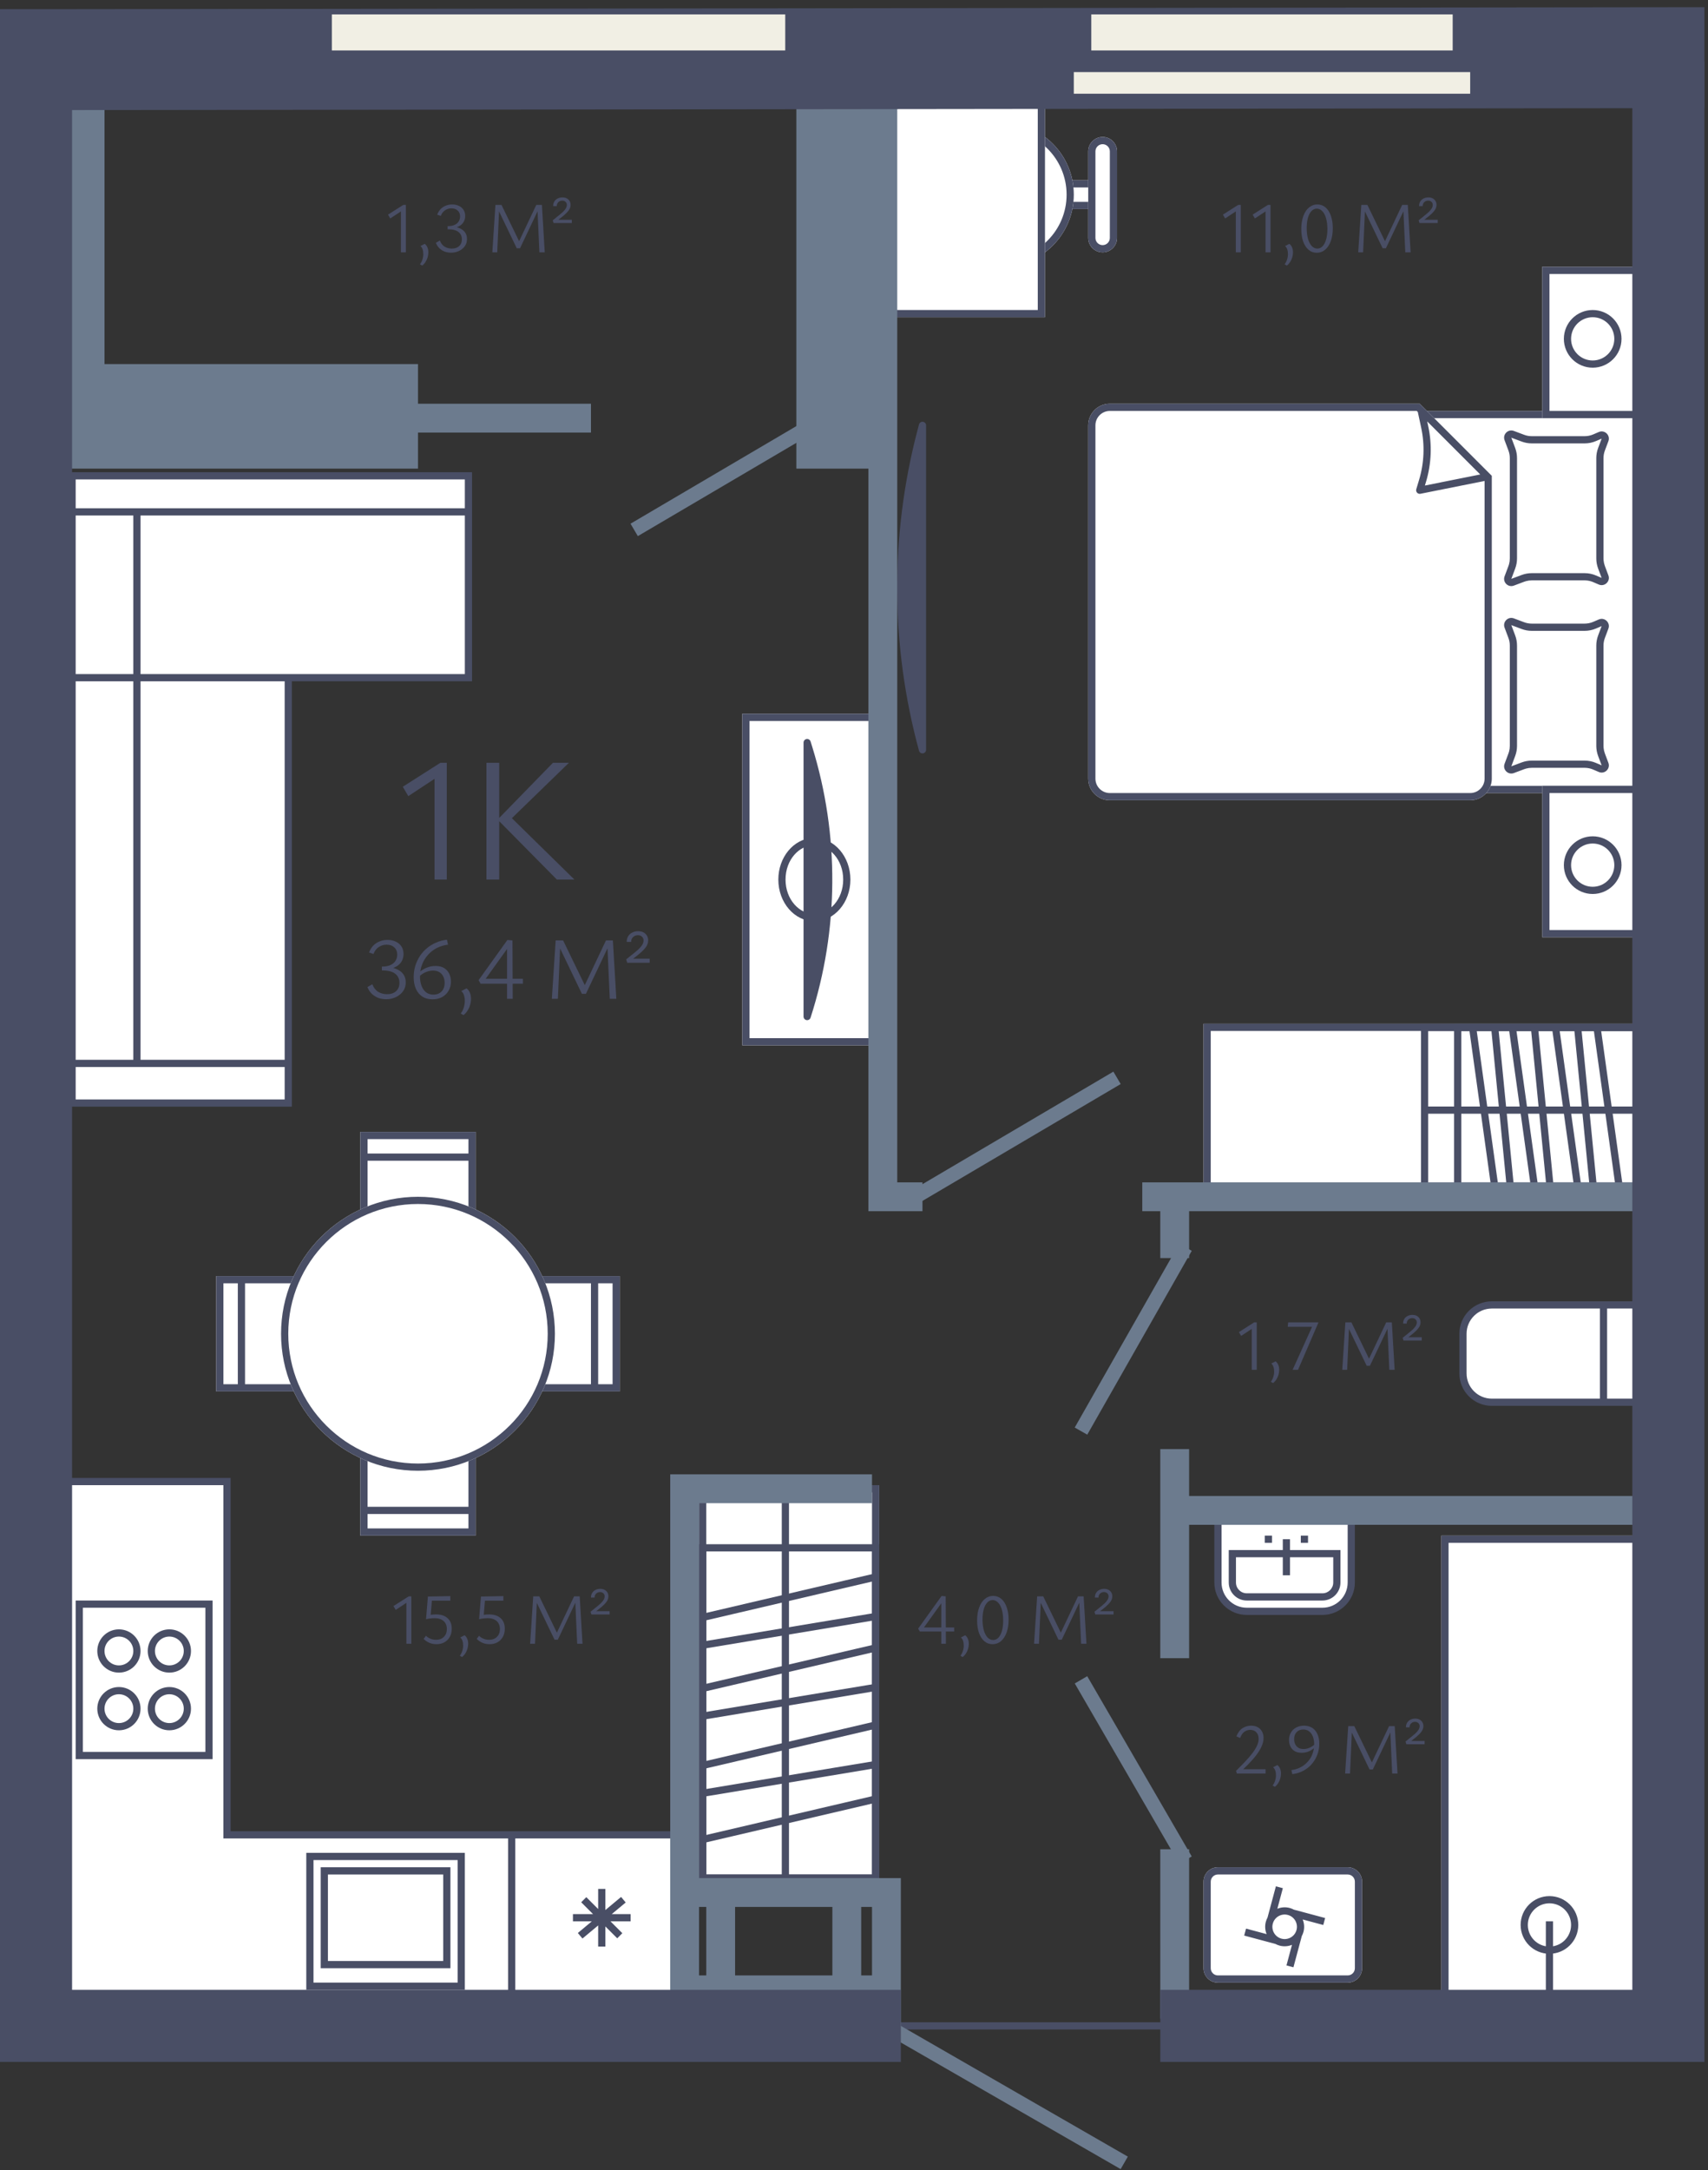 <svg width="237" height="301" viewBox="0 0 237 301" fill="none" xmlns="http://www.w3.org/2000/svg">
<rect x="0" y="0" width="237" height="301" fill="#333333" stroke="none"/>
<g id="1_3-11_4">
<path id="floor (Stroke)" d="M3.5 281.5L3.5 8.5L231.5 8.5L231.5 281.5L3.5 281.5ZM230.5 9.5L4.5 9.5L4.5 280.5L230.5 280.5L230.5 9.5Z" fill="#494E65"/>
<g id="furniture">
<g id="wardrobe">
<path id="Rectangle 79" d="M167 165L167 142L228 142L228 165L167 165Z" fill="white"/>
<path id="Rectangle 79 (Stroke)" d="M167 142L228 142L228 165L167 165L167 142ZM227 164L227 143L168 143L168 164L227 164Z" fill="#494E65"/>
<path id="Rectangle 80 (Stroke)" d="M197.172 142L228 142L228 165L197.172 165L197.172 142ZM227 153.479L227 143L198.172 143L198.172 153.479L227 153.479ZM227 164L227 154.479L198.172 154.479L198.172 164L227 164Z" fill="#494E65"/>
<path id="Rectangle 81 (Stroke)" d="M201.766 142L228.002 142L228.002 165L201.766 165L201.766 142ZM227.002 164L227.002 143L202.766 143L202.766 164L227.002 164Z" fill="#494E65"/>
<path id="Vector 18 (Stroke)" d="M221.595 142.461L222.091 142.393L225.16 164.473L224.169 164.609L221.1 142.53L221.595 142.461ZM219.407 142.412L221.566 164.492L220.571 164.59L218.412 142.51L219.407 142.412ZM215.841 142.461L216.336 142.393L219.405 164.473L218.414 164.609L215.346 142.53L215.841 142.461ZM213.412 142.412L215.571 164.492L214.576 164.59L212.417 142.51L213.412 142.412ZM209.846 142.461L210.341 142.393L213.41 164.473L212.419 164.609L209.35 142.53L209.846 142.461ZM207.897 142.412L210.057 164.492L209.062 164.59L206.902 142.51L207.897 142.412ZM204.331 142.461L204.826 142.393L207.896 164.473L206.905 164.609L203.836 142.53L204.331 142.461Z" fill="#494E65"/>
</g>
<g id="table">
<path id="Rectangle 93" d="M30 193L30 177L33.5 177L46 177L46 193L33.5 193L30 193Z" fill="white"/>
<path id="Rectangle 93 (Stroke)" d="M30 177L46 177L46 193L30 193L30 177ZM45 192L45 178L34 178L34 192L45 192ZM33 192L33 178L31 178L31 192L33 192Z" fill="#494E65"/>
<path id="Rectangle 94" d="M86 177L86 193L82.5 193L70 193L70 177L82.5 177L86 177Z" fill="white"/>
<path id="Rectangle 94 (Stroke)" d="M86 193L70 193L70 177L86 177L86 193ZM71 178L71 192L82 192L82 178L71 178ZM83 178L83 192L85 192L85 178L83 178Z" fill="#494E65"/>
<path id="Rectangle 95" d="M50 157L66 157L66 160.5L66 173L50 173L50 160.5L50 157Z" fill="white"/>
<path id="Rectangle 95 (Stroke)" d="M66 157L66 173L50 173L50 157L66 157ZM51 172L65 172L65 161L51 161L51 172ZM51 160L65 160L65 158L51 158L51 160Z" fill="#494E65"/>
<path id="Rectangle 96" d="M66 213L50 213L50 209.5L50 197L66 197L66 209.5L66 213Z" fill="white"/>
<path id="Rectangle 96 (Stroke)" d="M50 213L50 197L66 197L66 213L50 213ZM65 198L51 198L51 209L65 209L65 198ZM65 210L51 210L51 212L65 212L65 210Z" fill="#494E65"/>
<path id="Ellipse 6" d="M58 166C68.493 166 77 174.507 77 185C77 195.493 68.493 204 58 204C47.507 204 39 195.493 39 185C39 174.507 47.507 166 58 166Z" fill="white"/>
<path id="Ellipse 6 (Stroke)" d="M58 167C48.059 167 40 175.059 40 185C40 194.941 48.059 203 58 203C67.941 203 76 194.941 76 185L77 185C77 195.493 68.493 204 58 204C47.507 204 39 195.493 39 185C39 174.507 47.507 166 58 166C68.493 166 77 174.507 77 185L76 185C76 175.059 67.941 167 58 167Z" fill="#494E65"/>
</g>
<g id="sofa">
<path d="M65 66H10V71V94H40H65V71V66Z" fill="white"/>
<path d="M10 94H40V147.5V153H10V147.5V94Z" fill="white"/>
</g>
<path id="sofa (Stroke)" d="M9.5 65.5V153.5H40.5V94.5H65.5V65.5H9.5ZM39.5 152.5H10.5V148H39.5V152.5ZM18.5 147H10.5V94.5H18.5V147ZM39.5 147H19.5V94.5H39.5V147ZM64.5 93.5H19.5V71.5H64.5V93.5ZM18.5 93.5H10.5V71.5H18.5V93.5ZM64.5 70.5H10.5V66.5H64.5V70.5Z" fill="#494E65"/>
<g id="chair-with-table">
<g id="chair">
<path id="Rectangle 104" d="M153 29L153 25L145 25L145 29L153 29Z" fill="white"/>
<path id="Rectangle 104 (Stroke)" d="M153 25L145 25L145 29L153 29L153 25ZM146 28L146 26L152 26L152 28L146 28Z" fill="#494E65"/>
<path id="Rectangle 102" d="M139 37C144.523 37 149 32.523 149 27V27C149 21.477 144.523 17 139 17V17C133.477 17 129 21.477 129 27V27C129 32.523 133.477 37 139 37V37Z" fill="white"/>
<path id="Rectangle 102 (Stroke)" d="M139 18C143.971 18 148 22.029 148 27C148 31.971 143.971 36 139 36C134.029 36 130 31.971 130 27L129 27C129 32.523 133.477 37 139 37C144.523 37 149 32.523 149 27C149 21.477 144.523 17 139 17C133.477 17 129 21.477 129 27L130 27C130 22.029 134.029 18 139 18Z" fill="#494E65"/>
<path id="Rectangle 103" d="M153 35C154.105 35 155 34.105 155 33L155 21C155 19.895 154.105 19 153 19V19C151.895 19 151 19.895 151 21L151 33C151 34.105 151.895 35 153 35V35Z" fill="white"/>
<path id="Rectangle 103 (Stroke)" d="M152 21L151 21L151 33L152 33L152 21ZM153 20C153.552 20 154 20.448 154 21L154 33C154 33.552 153.552 34 153 34C152.448 34 152 33.552 152 33L151 33C151 34.105 151.895 35 153 35C154.105 35 155 34.105 155 33L155 21C155 19.895 154.105 19 153 19C151.895 19 151 19.895 151 21L152 21C152 20.448 152.448 20 153 20Z" fill="#494E65"/>
</g>
<path id="Rectangle 101" d="M145 44L145 11L121 11L121 44L145 44Z" fill="white"/>
<path id="Rectangle 101 (Stroke)" d="M145 11L121 11L121 44L145 44L145 11ZM122 43L122 12L144 12L144 43L122 43Z" fill="#494E65"/>
</g>
<g id="TV">
<path id="Rectangle 105" d="M123 145L123 99L103 99L103 145L123 145Z" fill="white"/>
<path id="Rectangle 105 (Stroke)" d="M123 99L103 99L103 145L123 145L123 99ZM104 144L104 100L122 100L122 144L104 144Z" fill="#494E65"/>
<g id="Group 75">
<path id="Ellipse 7" d="M113 116.218C110.239 116.218 108 118.807 108 122.001C108 125.194 110.239 127.783 113 127.783C115.761 127.783 118 125.194 118 122.001C118 118.807 115.761 116.218 113 116.218Z" fill="white"/>
<path id="Ellipse 7 (Stroke)" d="M113 117.218C115.078 117.218 117 119.218 117 122.001C117 124.784 115.077 126.783 113 126.783C110.923 126.783 109 124.784 109 122.001L108 122.001C108 125.194 110.239 127.783 113 127.783C115.761 127.783 118 125.194 118 122.001C118 118.807 115.761 116.218 113 116.218L112.743 116.226C110.101 116.38 108 118.907 108 122.001L109 122.001C109 119.218 110.922 117.218 113 117.218Z" fill="#494E65"/>
<path id="Vector 24" d="M111.999 103L112.232 103.753V103.753C114.236 110.238 111.999 109.788 111.999 103V103Z" fill="white"/>
<path id="Vector 24 (Stroke)" d="M112.474 141.153C116.411 128.959 116.493 115.847 112.71 103.604L112.476 102.852C112.403 102.616 112.169 102.469 111.925 102.506C111.68 102.543 111.499 102.753 111.499 103L111.499 141C111.499 141.246 111.678 141.456 111.922 141.494C112.165 141.532 112.399 141.387 112.474 141.153Z" fill="#494E65"/>
</g>
</g>
<path id="TV_2" d="M128.003 59L127.764 59.915V59.915C126.005 66.653 128.003 65.964 128.003 59V59Z" fill="white"/>
<path id="TV (Stroke)" d="M127.52 104.132C123.566 89.626 123.483 74.337 127.28 59.788L127.519 58.874C127.583 58.631 127.817 58.472 128.066 58.504C128.316 58.536 128.503 58.749 128.503 59L128.503 104C128.503 104.251 128.317 104.462 128.069 104.496C127.821 104.529 127.586 104.374 127.52 104.132Z" fill="#494E65"/>
<g id="bed_group">
<g id="bed">
<path id="Rectangle 106" d="M152 57L152 110L228 110L228 57L152 57Z" fill="white"/>
<path id="Rectangle 106 (Stroke)" d="M152 110L228 110L228 57L152 57L152 110ZM227 58L227 109L153 109L153 58L227 58Z" fill="#494E65"/>
<path id="pillow" d="M210.06 59.773C209.257 59.471 208.472 60.257 208.773 61.06L209.309 62.491C209.436 62.828 209.5 63.185 209.5 63.544L209.5 77.456C209.5 77.816 209.436 78.173 209.309 78.51L208.773 79.941C208.471 80.744 209.257 81.529 210.06 81.228L211.491 80.691C211.828 80.565 212.185 80.5 212.544 80.5L219.885 80.5C220.291 80.5 220.693 80.583 221.067 80.743L221.848 81.078C222.657 81.425 223.487 80.632 223.178 79.808L222.691 78.51C222.565 78.173 222.5 77.816 222.5 77.456L222.5 63.544C222.5 63.185 222.565 62.828 222.691 62.491L223.178 61.193C223.487 60.369 222.657 59.576 221.848 59.923L221.066 60.258C220.693 60.418 220.291 60.5 219.885 60.5L212.544 60.5C212.185 60.5 211.828 60.436 211.491 60.309L210.06 59.773Z" fill="white"/>
<path id="pillow (Stroke)" d="M219.885 79.5L212.544 79.5C212.065 79.5 211.589 79.587 211.14 79.755L209.709 80.291L210.245 78.861C210.414 78.412 210.5 77.936 210.5 77.456L210.5 63.544C210.5 63.065 210.414 62.589 210.246 62.14L209.709 60.709L211.14 61.245C211.589 61.414 212.065 61.5 212.544 61.5L219.884 61.5C220.426 61.5 220.962 61.391 221.46 61.177L222.242 60.842L221.755 62.14C221.587 62.589 221.5 63.065 221.5 63.544L222.5 63.544C222.5 63.185 222.565 62.827 222.692 62.491L223.178 61.193L223.223 61.039C223.373 60.325 222.706 59.688 221.999 59.87L221.848 59.923L221.067 60.258C220.693 60.418 220.29 60.5 219.884 60.5L212.544 60.5C212.185 60.5 211.827 60.435 211.491 60.309L210.06 59.773C209.256 59.472 208.472 60.256 208.773 61.06L209.309 62.491C209.435 62.827 209.5 63.185 209.5 63.544L209.5 77.456C209.5 77.726 209.464 77.994 209.393 78.253L209.309 78.51L208.773 79.941C208.472 80.745 209.256 81.529 210.06 81.228L211.491 80.692L211.747 80.608C212.007 80.536 212.275 80.5 212.544 80.5L219.885 80.5L220.037 80.504C220.391 80.522 220.74 80.603 221.067 80.743L221.848 81.078C222.607 81.403 223.384 80.726 223.223 79.961L223.178 79.808L222.692 78.51C222.597 78.257 222.536 77.993 222.512 77.725L222.5 77.456L221.5 77.456C221.5 77.936 221.587 78.412 221.755 78.861L222.242 80.159L221.46 79.824C220.963 79.61 220.427 79.5 219.885 79.5ZM221.5 77.456L222.5 77.456L222.5 63.544L221.5 63.544L221.5 77.456Z" fill="#494E65"/>
<path id="pillow_2" d="M210.06 85.773C209.257 85.472 208.472 86.257 208.773 87.06L209.309 88.491C209.436 88.828 209.5 89.185 209.5 89.544L209.5 103.456C209.5 103.816 209.436 104.173 209.309 104.51L208.773 105.941C208.471 106.744 209.257 107.529 210.06 107.228L211.491 106.691C211.828 106.565 212.185 106.5 212.544 106.5L219.885 106.5C220.291 106.5 220.693 106.583 221.067 106.743L221.848 107.078C222.657 107.425 223.487 106.632 223.178 105.808L222.691 104.51C222.565 104.173 222.5 103.816 222.5 103.456L222.5 89.544C222.5 89.185 222.565 88.828 222.691 88.491L223.178 87.193C223.487 86.369 222.657 85.576 221.848 85.923L221.066 86.258C220.693 86.418 220.291 86.5 219.885 86.5L212.544 86.5C212.185 86.5 211.828 86.436 211.491 86.309L210.06 85.773Z" fill="white"/>
<path id="pillow (Stroke)_2" d="M219.885 105.5L212.544 105.5C212.065 105.5 211.589 105.587 211.14 105.755L209.709 106.291L210.245 104.861C210.414 104.412 210.5 103.936 210.5 103.456L210.5 89.544C210.5 89.065 210.414 88.589 210.246 88.14L209.709 86.709L211.14 87.246C211.589 87.414 212.065 87.5 212.544 87.5L219.884 87.5C220.426 87.5 220.962 87.391 221.46 87.177L222.242 86.842L221.755 88.14C221.587 88.589 221.5 89.065 221.5 89.544L222.5 89.544C222.5 89.185 222.565 88.827 222.692 88.491L223.178 87.193L223.223 87.039C223.373 86.325 222.706 85.688 221.999 85.871L221.848 85.923L221.067 86.258C220.693 86.418 220.29 86.5 219.884 86.5L212.544 86.5C212.185 86.5 211.827 86.435 211.491 86.309L210.06 85.773C209.256 85.472 208.472 86.256 208.773 87.06L209.309 88.491C209.435 88.827 209.5 89.185 209.5 89.544L209.5 103.456C209.5 103.726 209.464 103.994 209.393 104.253L209.309 104.51L208.773 105.941C208.472 106.744 209.256 107.529 210.06 107.228L211.491 106.692L211.747 106.608C212.007 106.536 212.275 106.5 212.544 106.5L219.885 106.5L220.037 106.504C220.391 106.522 220.74 106.602 221.067 106.743L221.848 107.078C222.607 107.403 223.384 106.726 223.223 105.961L223.178 105.808L222.692 104.51C222.597 104.257 222.536 103.993 222.512 103.725L222.5 103.456L221.5 103.456C221.5 103.936 221.587 104.412 221.755 104.861L222.242 106.159L221.46 105.824C220.963 105.61 220.427 105.5 219.885 105.5ZM221.5 103.456L222.5 103.456L222.5 89.544L221.5 89.544L221.5 103.456Z" fill="#494E65"/>
<path id="Rectangle 109" d="M154 56C152.343 56 151 57.343 151 59L151 108C151 109.657 152.343 111 154 111L204 111C205.657 111 207 109.657 207 108L207 66L197 56L154 56Z" fill="white"/>
<path id="Rectangle 109 (Stroke)" d="M204 110L154 110C152.895 110 152 109.105 152 108L152 59C152 57.895 152.895 57 154 57L196.586 57L196.734 57.148L197.204 59.34C197.716 61.727 197.617 64.206 196.915 66.545L196.521 67.856C196.471 68.025 196.512 68.207 196.63 68.337C196.748 68.467 196.926 68.525 197.098 68.49L206 66.71L206 108L207 108L207 66L197 56L154 56C152.343 56 151 57.343 151 59L151 108L151.004 108.154C151.084 109.739 152.395 111 154 111L204 111C205.605 111 206.916 109.739 206.996 108.154L207 108L206 108C206 109.105 205.105 110 204 110ZM197.872 66.832C198.622 64.332 198.729 61.682 198.182 59.13L198.036 58.45L205.396 65.811L197.717 67.347L197.872 66.832Z" fill="#494E65"/>
</g>
<g id="bedside">
<path id="Rectangle 110" d="M214 37L214 58L228 58L228 37L214 37Z" fill="white"/>
<path id="Rectangle 110 (Stroke)" d="M214 58L228 58L228 37L214 37L214 58ZM227 38L227 57L215 57L215 38L227 38Z" fill="#494E65"/>
<path id="Ellipse 8" d="M221 51C223.209 51 225 49.209 225 47C225 44.791 223.209 43 221 43C218.791 43 217 44.791 217 47C217 49.209 218.791 51 221 51Z" fill="white"/>
<path id="Ellipse 8 (Stroke)" d="M221 50C219.343 50 218 48.657 218 47C218 45.343 219.343 44 221 44C222.657 44 224 45.343 224 47L225 47C225 44.791 223.209 43 221 43C218.791 43 217 44.791 217 47C217 49.209 218.791 51 221 51C223.209 51 225 49.209 225 47L224 47C224 48.657 222.657 50 221 50Z" fill="#494E65"/>
</g>
<g id="bedside_2">
<path id="Rectangle 110_2" d="M214 130L214 109L228 109L228 130L214 130Z" fill="white"/>
<path id="Rectangle 110 (Stroke)_2" d="M214 109L228 109L228 130L214 130L214 109ZM227 129L227 110L215 110L215 129L227 129Z" fill="#494E65"/>
<path id="Ellipse 8_2" d="M221 116C223.209 116 225 117.791 225 120C225 122.209 223.209 124 221 124C218.791 124 217 122.209 217 120C217 117.791 218.791 116 221 116Z" fill="white"/>
<path id="Ellipse 8 (Stroke)_2" d="M221 117C219.343 117 218 118.343 218 120C218 121.657 219.343 123 221 123C222.657 123 224 121.657 224 120L225 120C225 122.209 223.209 124 221 124C218.791 124 217 122.209 217 120C217 117.791 218.791 116 221 116C223.209 116 225 117.791 225 120L224 120C224 118.343 222.657 117 221 117Z" fill="#494E65"/>
</g>
</g>
</g>
<g id="basic_furniture">
<g id="bath_stuff">
<g id="toilet">
<path id="toilet_2" d="M203 190.5L203 185C203 182.791 204.791 181 207 181L222.5 181L229.5 181L229.5 194.5L222.5 194.5L207 194.5C204.791 194.5 203 192.709 203 190.5Z" fill="white"/>
<path id="toilet (Stroke)" d="M230 180.5L230 195L207 195C204.515 195 202.5 192.985 202.5 190.5L202.5 185C202.5 182.515 204.515 180.5 207 180.5L230 180.5ZM223 194L229 194L229 181.5L223 181.5L223 194ZM203.5 190.5C203.5 192.433 205.067 194 207 194L222 194L222 181.5L207 181.5C205.067 181.5 203.5 183.067 203.5 185L203.5 190.5Z" fill="#494E65"/>
</g>
<g id="sink">
<path id="Vector 13" d="M169 219.5L169 210.5L187.5 210.5L187.5 219.5C187.5 221.709 185.709 223.5 183.5 223.5L173 223.5C170.791 223.5 169 221.709 169 219.5Z" fill="white"/>
<path id="Vector 13 (Stroke)" d="M169.5 219.5C169.5 221.433 171.067 223 173 223L183.5 223C185.433 223 187 221.433 187 219.5L187 211L169.5 211L169.5 219.5ZM168.5 210L188 210L188 219.5C188 221.985 185.985 224 183.5 224L173 224C170.515 224 168.5 221.985 168.5 219.5L168.5 210Z" fill="#494E65"/>
<path id="Vector 14" d="M185.5 219.5L185.5 215.5L171 215.5L171 219.5C171 220.605 171.895 221.5 173 221.5L183.5 221.5C184.605 221.5 185.5 220.605 185.5 219.5Z" fill="white"/>
<path id="Vector 14 (Stroke)" d="M171.5 219.5C171.5 220.328 172.172 221 173 221L183.5 221C184.328 221 185 220.328 185 219.5L185 216L171.5 216L171.5 219.5ZM170.5 215L186 215L186 219.5C186 220.881 184.881 222 183.5 222L173 222C171.619 222 170.5 220.881 170.5 219.5L170.5 215Z" fill="#494E65"/>
<path id="Vector 15 (Stroke)" d="M180.5 214L180.5 213L181.5 213L181.5 214L180.5 214ZM175.5 214L175.5 213L176.5 213L176.5 214L175.5 214ZM178 218.5L178 213.5L179 213.5L179 218.5L178 218.5Z" fill="#494E65"/>
</g>
<g id="bath">
<rect width="30" height="66" transform="translate(230 279) rotate(-180)" fill="white"/>
<path id="Ellipse 1" d="M211 267C211 264.791 212.791 263 215 263C217.209 263 219 264.791 219 267C219 269.209 217.209 271 215 271C212.791 271 211 269.209 211 267Z" fill="white"/>
<path id="Ellipse 1 (Stroke)" d="M212 267C212 268.657 213.343 270 215 270C216.657 270 218 268.657 218 267C218 265.343 216.657 264 215 264L215 263C217.209 263 219 264.791 219 267C219 269.209 217.209 271 215 271C212.791 271 211 269.209 211 267C211 264.791 212.791 263 215 263L215 264C213.343 264 212 265.343 212 267Z" fill="#494E65"/>
<path id="Rectangle 75 (Stroke)" d="M200 279L200 213L230 213L230 279L200 279ZM229 214L201 214L201 278L214.5 278L214.5 266.5L215.5 266.5L215.5 278L229 278L229 214Z" fill="#494E65"/>
</g>
<g id="washing">
<path id="Rectangle 112" d="M167 261C167 259.895 167.895 259 169 259H187C188.105 259 189 259.895 189 261V273C189 274.105 188.105 275 187 275H169C167.895 275 167 274.105 167 273V261Z" fill="white"/>
<path id="Rectangle 112 (Stroke)" d="M187 274V275H169V274H187ZM188 273V261C188 260.448 187.552 260 187 260H169C168.448 260 168 260.448 168 261V273C168 273.552 168.448 274 169 274V275L168.796 274.989C167.787 274.887 167 274.036 167 273V261C167 259.895 167.895 259 169 259H187C188.105 259 189 259.895 189 261V273C189 274.036 188.213 274.887 187.204 274.989L187 275V274C187.552 274 188 273.552 188 273Z" fill="#494E65"/>
<path id="Ellipse 9 (Stroke)" d="M179.903 267.698C179.66 268.607 178.726 269.146 177.817 268.902C176.909 268.659 176.369 267.725 176.613 266.817C176.856 265.908 177.79 265.369 178.699 265.612C179.607 265.856 180.146 266.79 179.903 267.698ZM175.647 266.558C175.488 267.149 175.541 267.747 175.755 268.273L172.901 267.508L172.642 268.474L176.978 269.636C177.158 269.733 177.352 269.813 177.558 269.868C178.15 270.027 178.747 269.973 179.274 269.759L178.509 272.614L179.475 272.873L180.637 268.536C180.734 268.356 180.814 268.163 180.869 267.957C181.027 267.365 180.974 266.768 180.759 266.241L183.615 267.006L183.874 266.04L179.537 264.879C179.357 264.782 179.164 264.702 178.958 264.646C178.366 264.488 177.769 264.541 177.242 264.755L178.007 261.901L177.041 261.642L175.879 265.977C175.782 266.158 175.702 266.351 175.647 266.558Z" fill="#494E65"/>
</g>
</g>
<g id="kitchen">
<path id="Vector 16" d="M31.5 254.5V205.5H7.5V281H71L95.5 281V254.5H94L71 254.5H31.5Z" fill="white"/>
<path id="Vector 16 (Stroke)" d="M7 205V281.5H96V254H32V205H7ZM31 255H70.5V280.5H8V206H31V255ZM95 280.5H71.5V255H95V280.5Z" fill="#494E65"/>
<path id="Vector 17 (Stroke)" d="M83 262V264.793L81.353 263.146L80.647 263.854L82.293 265.5H79.5V266.5H82.119L80.18 268.116L80.82 268.884L83 267.067V270H84V267.207L85.647 268.854L86.353 268.146L84.707 266.5H87.5V265.5H84.881L86.82 263.884L86.18 263.116L84 264.933V262H83Z" fill="#494E65"/>
<g id="Group 70">
<path id="Rectangle 77 (Stroke)" d="M42.5 276L64.5 276L64.5 257L42.5 257L42.5 276ZM63.5 258L63.5 275L43.5 275L43.5 258L63.5 258Z" fill="#494E65"/>
<path id="Rectangle 78 (Stroke)" d="M44.5 273L62.5 273L62.5 259L44.5 259L44.5 273ZM61.5 260L61.5 272L45.5 272L45.5 260L61.5 260Z" fill="#494E65"/>
</g>
<g id="Group 69">
<path id="Rectangle 76 (Stroke)" d="M29.5 222L10.5 222L10.5 244L29.5 244L29.5 222ZM11.5 243L11.5 223L28.5 223L28.5 243L11.5 243Z" fill="#494E65"/>
<path id="Ellipse 2 (Stroke)" d="M23.5 235C24.605 235 25.5 235.895 25.5 237C25.5 238.105 24.605 239 23.5 239C22.395 239 21.5 238.105 21.5 237L20.5 237C20.5 238.657 21.843 240 23.5 240C25.157 240 26.5 238.657 26.5 237C26.5 235.343 25.157 234 23.5 234C21.843 234 20.5 235.343 20.5 237L21.5 237C21.5 235.895 22.395 235 23.5 235Z" fill="#494E65"/>
<path id="Ellipse 3 (Stroke)" d="M16.5 227C17.605 227 18.5 227.895 18.5 229C18.5 230.105 17.605 231 16.5 231C15.395 231 14.5 230.105 14.5 229L13.5 229C13.5 230.657 14.843 232 16.5 232C18.157 232 19.5 230.657 19.5 229C19.5 227.343 18.157 226 16.5 226C14.843 226 13.5 227.343 13.5 229L14.5 229C14.5 227.895 15.395 227 16.5 227Z" fill="#494E65"/>
<path id="Ellipse 5 (Stroke)" d="M16.5 235C17.605 235 18.5 235.895 18.5 237C18.5 238.105 17.605 239 16.5 239C15.395 239 14.5 238.105 14.5 237L13.5 237C13.5 238.657 14.843 240 16.5 240C18.157 240 19.5 238.657 19.5 237C19.5 235.343 18.157 234 16.5 234C14.843 234 13.5 235.343 13.5 237L14.5 237C14.5 235.895 15.395 235 16.5 235Z" fill="#494E65"/>
<path id="Ellipse 4 (Stroke)" d="M23.5 227C24.605 227 25.5 227.895 25.5 229C25.5 230.105 24.605 231 23.5 231C22.395 231 21.5 230.105 21.5 229L20.5 229C20.5 230.657 21.843 232 23.5 232C25.157 232 26.5 230.657 26.5 229C26.5 227.343 25.157 226 23.5 226C21.843 226 20.5 227.343 20.5 229L21.5 229C21.5 227.895 22.395 227 23.5 227Z" fill="#494E65"/>
</g>
</g>
<g id="wardrobe_2">
<path id="Rectangle 80" d="M97 206L108.979 206L109.5 206L122 206L122 261L108.979 261L97 261L97 206Z" fill="white"/>
<path id="Rectangle 80 (Stroke)_2" d="M122 206L122 261L97 261L97 206L122 206ZM109.479 260L121 260L121 207L109.479 207L109.479 260ZM98 260L108.479 260L108.479 207L98 207L98 260Z" fill="#494E65"/>
<path id="Rectangle 81 (Stroke)_2" d="M122 214.191L122 261L97 261L97 214.191L122 214.191ZM98 260L121 260L121 215.191L98 215.191L98 260Z" fill="#494E65"/>
<path id="Vector 18 (Stroke)_2" d="M121.615 250.025L97.615 255.635L97.387 254.661L121.387 249.052L121.615 250.025ZM121.583 245.24L97.583 249.226L97.419 248.239L121.419 244.254L121.583 245.24ZM121.615 239.758L97.615 245.368L97.387 244.394L121.387 238.784L121.615 239.758ZM121.583 234.544L97.583 238.529L97.419 237.543L121.419 233.558L121.583 234.544ZM121.615 229.063L97.615 234.672L97.387 233.698L121.387 228.089L121.615 229.063ZM121.583 224.706L97.583 228.691L97.419 227.705L121.419 223.72L121.583 224.706ZM121.615 219.225L97.615 224.834L97.387 223.86L121.387 218.25L121.615 219.225Z" fill="#494E65"/>
</g>
</g>
<g id="info">
<g id="1&#208;&#154;">
<path id="Vector" d="M77.268 122L69.047 113.68L76.727 105.803L78.942 105.803L70.499 114L70.647 113.114L79.705 122L77.268 122ZM67.496 122L67.496 105.803L69.268 105.803L69.268 122L67.496 122Z" fill="#494E65"/>
<path id="Vector_2" d="M60.297 122L60.297 107.23L61.577 107.181L56.654 110.43L55.891 109.126L61.109 105.803L61.995 105.803L61.995 122L60.297 122Z" fill="#494E65"/>
</g>
<g id="36,4 &#208;&#156;2">
<path id="Vector_3" d="M86.887 133.074C87.33 132.713 87.732 132.389 88.093 132.102C88.462 131.815 88.753 131.536 88.967 131.265C89.188 130.994 89.299 130.723 89.299 130.452C89.299 130.223 89.221 130.042 89.065 129.911C88.918 129.78 88.737 129.714 88.524 129.714C88.261 129.714 88.035 129.8 87.847 129.972C87.666 130.145 87.576 130.37 87.576 130.649L86.961 130.649C86.961 130.338 87.03 130.071 87.17 129.849C87.309 129.628 87.498 129.46 87.736 129.345C87.982 129.222 88.253 129.16 88.548 129.16C88.975 129.16 89.311 129.279 89.558 129.517C89.812 129.755 89.939 130.059 89.939 130.428C89.939 130.764 89.832 131.08 89.619 131.376C89.406 131.663 89.114 131.962 88.745 132.274C88.376 132.578 87.945 132.918 87.453 133.296L87.674 132.976L90.148 132.976L90.148 133.542L87.034 133.542L86.887 133.074Z" fill="#494E65"/>
<path id="Vector_4" d="M84.611 138.54L84.266 130.86L84.685 130.712L81.3 137.851L80.746 137.851L77.485 131.069L77.497 130.441L78.137 130.441L81.288 136.94L81.005 136.94L84.082 130.441L85.042 130.441L85.522 138.54L84.611 138.54ZM76.574 138.54L77.103 130.441L77.768 130.441L77.411 138.54L76.574 138.54Z" fill="#494E65"/>
<path id="Vector_5" d="M71.108 130.44L71.145 138.539L70.357 138.539L70.357 131.044L70.788 131.031L67.12 136.139L66.849 135.757L72.56 135.757L72.56 136.447L66.689 136.447L66.406 135.954L70.406 130.379L71.108 130.44Z" fill="#494E65"/>
<path id="Vector_6" d="M64.311 140.803L63.93 140.581C64.118 140.335 64.258 140.06 64.348 139.757C64.447 139.453 64.496 139.15 64.496 138.846C64.496 138.534 64.455 138.259 64.373 138.021C64.291 137.783 64.168 137.599 64.004 137.467L64.742 137.086C64.963 137.266 65.119 137.48 65.21 137.726C65.308 137.972 65.357 138.239 65.357 138.526C65.357 138.821 65.316 139.109 65.234 139.387C65.152 139.675 65.033 139.937 64.877 140.175C64.722 140.421 64.533 140.631 64.311 140.803Z" fill="#494E65"/>
<path id="Vector_7" d="M60.442 133.985C60.926 133.985 61.324 134.083 61.636 134.28C61.948 134.477 62.182 134.74 62.338 135.068C62.494 135.396 62.572 135.761 62.572 136.163C62.572 136.639 62.461 137.062 62.239 137.431C62.026 137.8 61.726 138.092 61.341 138.305C60.963 138.51 60.52 138.613 60.012 138.613C59.462 138.613 58.99 138.485 58.596 138.231C58.211 137.977 57.915 137.62 57.71 137.16C57.505 136.693 57.402 136.151 57.402 135.536C57.402 134.986 57.476 134.465 57.624 133.973C57.78 133.48 57.993 133.025 58.264 132.606C58.543 132.188 58.871 131.823 59.248 131.511C59.634 131.191 60.061 130.933 60.529 130.736C60.996 130.531 61.493 130.399 62.018 130.342L62.165 131.031C61.616 131.097 61.103 131.248 60.627 131.486C60.159 131.724 59.749 132.04 59.396 132.434C59.043 132.82 58.769 133.267 58.572 133.776C58.375 134.284 58.276 134.838 58.276 135.437C58.276 135.929 58.35 136.368 58.498 136.754C58.645 137.132 58.855 137.427 59.125 137.64C59.404 137.854 59.741 137.96 60.135 137.96C60.602 137.96 60.98 137.817 61.267 137.529C61.554 137.234 61.698 136.832 61.698 136.323C61.698 135.995 61.636 135.708 61.513 135.462C61.398 135.207 61.222 135.006 60.984 134.859C60.746 134.703 60.446 134.625 60.085 134.625C59.708 134.625 59.322 134.719 58.928 134.908C58.535 135.097 58.215 135.363 57.968 135.708L57.772 135.314C57.968 135.06 58.198 134.834 58.461 134.637C58.732 134.44 59.031 134.284 59.359 134.169C59.696 134.046 60.057 133.985 60.442 133.985Z" fill="#494E65"/>
<path id="Vector_8" d="M55.428 136.324C55.428 135.799 55.235 135.381 54.849 135.069C54.463 134.757 53.844 134.601 52.99 134.601L52.99 134.072C53.483 134.072 53.885 133.998 54.197 133.85C54.508 133.703 54.738 133.506 54.886 133.259C55.042 133.005 55.12 132.726 55.12 132.423C55.12 131.996 54.984 131.659 54.714 131.413C54.451 131.159 54.09 131.032 53.63 131.032C53.253 131.032 52.9 131.138 52.572 131.352C52.244 131.557 51.994 131.881 51.821 132.324L51.206 132.115C51.362 131.713 51.567 131.385 51.821 131.13C52.084 130.876 52.379 130.687 52.708 130.564C53.044 130.433 53.397 130.367 53.766 130.367C54.209 130.367 54.595 130.449 54.923 130.613C55.259 130.769 55.522 130.995 55.711 131.29C55.899 131.577 55.994 131.926 55.994 132.336C55.994 132.738 55.891 133.099 55.686 133.419C55.481 133.739 55.169 133.994 54.751 134.183C54.34 134.363 53.815 134.453 53.175 134.453L53.175 134.096C53.873 134.096 54.451 134.187 54.91 134.367C55.378 134.548 55.727 134.798 55.957 135.118C56.186 135.438 56.301 135.819 56.301 136.263C56.301 136.624 56.227 136.948 56.08 137.235C55.932 137.522 55.727 137.768 55.464 137.973C55.21 138.178 54.919 138.334 54.59 138.441C54.27 138.548 53.934 138.601 53.581 138.601C53.237 138.601 52.896 138.548 52.56 138.441C52.232 138.326 51.928 138.146 51.649 137.899C51.37 137.653 51.148 137.325 50.984 136.915L51.661 136.521C51.85 137.005 52.125 137.358 52.486 137.579C52.855 137.793 53.261 137.899 53.704 137.899C54.238 137.899 54.656 137.76 54.96 137.481C55.272 137.194 55.428 136.808 55.428 136.324Z" fill="#494E65"/>
</g>
</g>
<path id="doors (Stroke)" d="M87.491 72.639L112.991 57.639L114.005 59.363L88.505 74.363L87.491 72.639ZM126.49 165.14L154.49 148.64L155.506 150.362L127.506 166.862L126.49 165.14ZM149.129 198.007L163.629 172.507L165.367 173.495L150.867 198.995L149.129 198.007ZM149.133 233.503L150.863 232.499L165.363 257.499L163.633 258.503L149.133 233.503ZM122.499 281.867L123.497 280.135L156.497 299.135L155.499 300.867L122.499 281.867Z" fill="#6C7B8E"/>
<g id="walls">
<path id="Vector 4" d="M95 280L123 280L123 276L117.5 276L100 276L95 276L95 280Z" fill="#6C7B8E"/>
<path id="Vector 4 (Stroke)" d="M120.5 168L120.5 9.5L124.5 9.5L124.5 164L128 164L128 168L120.5 168ZM54.5 60L54.5 56L82 56L82 60L54.5 60ZM161 174.5L161 168L158.5 168L158.5 164L230.5 164L230.5 168L165 168L165 174.5L161 174.5ZM161 230L161 201L165 201L165 207.5L230.5 207.5L230.5 211.5L165 211.5L165 230L161 230ZM93 282L93 204.5L121 204.5L121 208.5L97 208.5L97 260.5L125 260.5L125 282L93 282ZM161 280L161 256.5L165 256.5L165 280L161 280ZM98 264.5L97 264.5L97 274L98 274L98 264.5ZM115.5 264.5L102 264.5L102 274L115.5 274L115.5 264.5ZM121 264.5L119.5 264.5L119.5 274L121 274L121 264.5Z" fill="#6C7B8E"/>
<g id="Vector 5">
<path d="M122.5 65L110.5 65L110.5 10.5L122.5 10.5L122.5 65Z" fill="#6C7B8E"/>
<path d="M58 65L7.5 65L7.5 10.5L14.5 10.5L14.5 50.5L58 50.5L58 65Z" fill="#6C7B8E"/>
</g>
<path id="Vector 1 (Stroke)" d="M0 15.268L1.22392e-06 1.268L9.991 1.268L232.991 1L236.5 1L236.5 15L233.009 15L10.009 15.268L0 15.268Z" fill="#494E65"/>
<path id="Vector 2 (Stroke)" d="M161 286L161 276L226.5 276L226.5 8.5L236.5 8.5L236.5 286L161 286ZM0 286L2.42598e-05 8.5L10 8.5L10 276L125 276L125 286L0 286Z" fill="#494E65"/>
</g>
<g id="windows">
<g id="Group 13">
<path id="Rectangle 53" d="M149 10L204 10L204 13L149 13L149 10Z" fill="#F1EFE4"/>
<path id="Rectangle 53_2" d="M151.426 2L201.573 2L201.573 7L151.426 7L151.426 2Z" fill="#F1EFE4"/>
</g>
<g id="Group 12">
<path id="Rectangle 53_3" d="M46.047 2L108.959 2L108.959 7L46.047 7L46.047 2Z" fill="#F1EFE4"/>
</g>
</g>
<g id="info+">
<g id="15,5 &#208;&#156;2">
<path id="Vector_9" d="M81.941 223.559C82.301 223.266 82.628 223.002 82.921 222.769C83.221 222.536 83.458 222.309 83.631 222.089C83.811 221.869 83.901 221.649 83.901 221.429C83.901 221.242 83.838 221.096 83.711 220.989C83.591 220.882 83.445 220.829 83.271 220.829C83.058 220.829 82.875 220.899 82.721 221.039C82.575 221.179 82.501 221.362 82.501 221.589L82.001 221.589C82.001 221.336 82.058 221.119 82.171 220.939C82.285 220.759 82.438 220.622 82.631 220.529C82.831 220.429 83.051 220.379 83.291 220.379C83.638 220.379 83.911 220.476 84.111 220.669C84.318 220.862 84.421 221.109 84.421 221.409C84.421 221.682 84.335 221.939 84.161 222.179C83.988 222.412 83.751 222.656 83.451 222.909C83.151 223.156 82.801 223.432 82.401 223.739L82.581 223.479L84.591 223.479L84.591 223.939L82.061 223.939L81.941 223.559Z" fill="#494E65"/>
<path id="Vector_10" d="M80.089 228L79.809 221.76L80.149 221.64L77.399 227.44L76.949 227.44L74.299 221.93L74.309 221.42L74.829 221.42L77.389 226.7L77.159 226.7L79.659 221.42L80.439 221.42L80.829 228L80.089 228ZM73.559 228L73.989 221.42L74.529 221.42L74.239 228L73.559 228Z" fill="#494E65"/>
<path id="Vector_11" d="M66.478 224.599L66.738 221.449L69.848 221.389L69.848 222.019L66.898 222.019L67.318 221.719L67.098 224.299L66.478 224.599ZM66.468 226.889C66.655 227.075 66.868 227.215 67.108 227.309C67.348 227.402 67.602 227.449 67.868 227.449C68.328 227.449 68.692 227.312 68.958 227.039C69.232 226.765 69.368 226.409 69.368 225.969C69.368 225.489 69.218 225.115 68.918 224.849C68.618 224.582 68.198 224.449 67.658 224.449C67.558 224.449 67.435 224.455 67.288 224.469C67.142 224.482 66.995 224.499 66.848 224.519C66.702 224.539 66.578 224.565 66.478 224.599L66.658 224.059C66.805 224.019 66.992 223.989 67.218 223.969C67.445 223.942 67.665 223.929 67.878 223.929C68.565 223.929 69.098 224.105 69.478 224.459C69.858 224.805 70.048 225.289 70.048 225.909C70.048 226.335 69.958 226.712 69.778 227.039C69.605 227.359 69.358 227.609 69.038 227.789C68.725 227.969 68.355 228.059 67.928 228.059C67.575 228.059 67.248 227.995 66.948 227.869C66.655 227.742 66.388 227.562 66.148 227.329L66.468 226.889Z" fill="#494E65"/>
<path id="Vector_12" d="M64.115 229.838L63.805 229.658C63.958 229.458 64.071 229.235 64.145 228.988C64.225 228.742 64.265 228.495 64.265 228.248C64.265 227.995 64.231 227.772 64.165 227.578C64.098 227.385 63.998 227.235 63.865 227.128L64.465 226.818C64.645 226.965 64.771 227.138 64.845 227.338C64.925 227.538 64.965 227.755 64.965 227.988C64.965 228.228 64.931 228.462 64.865 228.688C64.798 228.922 64.701 229.135 64.575 229.328C64.448 229.528 64.295 229.698 64.115 229.838Z" fill="#494E65"/>
<path id="Vector_13" d="M59.115 224.599L59.375 221.449L62.485 221.389L62.485 222.019L59.535 222.019L59.955 221.719L59.735 224.299L59.115 224.599ZM59.105 226.889C59.292 227.075 59.505 227.215 59.745 227.309C59.985 227.402 60.239 227.449 60.505 227.449C60.965 227.449 61.328 227.312 61.595 227.039C61.868 226.765 62.005 226.409 62.005 225.969C62.005 225.489 61.855 225.115 61.555 224.849C61.255 224.582 60.835 224.449 60.295 224.449C60.195 224.449 60.072 224.455 59.925 224.469C59.779 224.482 59.632 224.499 59.485 224.519C59.339 224.539 59.215 224.565 59.115 224.599L59.295 224.059C59.442 224.019 59.629 223.989 59.855 223.969C60.082 223.942 60.302 223.929 60.515 223.929C61.202 223.929 61.735 224.105 62.115 224.459C62.495 224.805 62.685 225.289 62.685 225.909C62.685 226.335 62.595 226.712 62.415 227.039C62.242 227.359 61.995 227.609 61.675 227.789C61.362 227.969 60.992 228.059 60.565 228.059C60.212 228.059 59.885 227.995 59.585 227.869C59.292 227.742 59.025 227.562 58.785 227.329L59.105 226.889Z" fill="#494E65"/>
<path id="Vector_14" d="M56.388 228L56.388 222L56.908 221.98L54.908 223.3L54.598 222.77L56.718 221.42L57.078 221.42L57.078 228L56.388 228Z" fill="#494E65"/>
</g>
<g id="4,0 &#208;&#156;2">
<path id="Vector_15" d="M151.863 223.559C152.223 223.266 152.55 223.002 152.843 222.769C153.143 222.536 153.38 222.309 153.553 222.089C153.733 221.869 153.823 221.649 153.823 221.429C153.823 221.242 153.76 221.096 153.633 220.989C153.513 220.882 153.367 220.829 153.193 220.829C152.98 220.829 152.797 220.899 152.643 221.039C152.497 221.179 152.423 221.362 152.423 221.589L151.923 221.589C151.923 221.336 151.98 221.119 152.093 220.939C152.207 220.759 152.36 220.622 152.553 220.529C152.753 220.429 152.973 220.379 153.213 220.379C153.56 220.379 153.833 220.476 154.033 220.669C154.24 220.862 154.343 221.109 154.343 221.409C154.343 221.682 154.257 221.939 154.083 222.179C153.91 222.412 153.673 222.656 153.373 222.909C153.073 223.156 152.723 223.432 152.323 223.739L152.503 223.479L154.513 223.479L154.513 223.939L151.983 223.939L151.863 223.559Z" fill="#494E65"/>
<path id="Vector_16" d="M150.014 228L149.734 221.76L150.074 221.64L147.324 227.44L146.874 227.44L144.224 221.93L144.234 221.42L144.754 221.42L147.314 226.7L147.084 226.7L149.584 221.42L150.364 221.42L150.754 228L150.014 228ZM143.484 228L143.914 221.42L144.454 221.42L144.164 228L143.484 228Z" fill="#494E65"/>
<path id="Vector_17" d="M137.732 228.059C137.292 228.059 136.912 227.923 136.592 227.649C136.272 227.376 136.022 226.993 135.842 226.499C135.669 226.006 135.582 225.426 135.582 224.759C135.582 224.079 135.675 223.486 135.862 222.979C136.049 222.466 136.309 222.069 136.642 221.789C136.982 221.503 137.372 221.359 137.812 221.359C138.245 221.359 138.622 221.496 138.942 221.769C139.262 222.043 139.509 222.426 139.682 222.919C139.862 223.413 139.952 223.989 139.952 224.649C139.952 225.336 139.859 225.936 139.672 226.449C139.485 226.956 139.225 227.353 138.892 227.639C138.559 227.919 138.172 228.059 137.732 228.059ZM137.802 227.479C138.095 227.479 138.345 227.366 138.552 227.139C138.759 226.913 138.919 226.599 139.032 226.199C139.145 225.793 139.202 225.319 139.202 224.779C139.202 224.206 139.142 223.709 139.022 223.289C138.902 222.863 138.729 222.533 138.502 222.299C138.282 222.059 138.025 221.939 137.732 221.939C137.452 221.939 137.205 222.053 136.992 222.279C136.779 222.506 136.615 222.819 136.502 223.219C136.389 223.619 136.332 224.089 136.332 224.629C136.332 225.203 136.392 225.703 136.512 226.129C136.639 226.556 136.812 226.889 137.032 227.129C137.259 227.363 137.515 227.479 137.802 227.479Z" fill="#494E65"/>
<path id="Vector_18" d="M133.58 229.84L133.27 229.66C133.423 229.46 133.536 229.237 133.61 228.99C133.69 228.744 133.73 228.497 133.73 228.25C133.73 227.997 133.696 227.774 133.63 227.58C133.563 227.387 133.463 227.237 133.33 227.13L133.93 226.82C134.11 226.967 134.236 227.14 134.31 227.34C134.39 227.54 134.43 227.757 134.43 227.99C134.43 228.23 134.396 228.464 134.33 228.69C134.263 228.924 134.166 229.137 134.04 229.33C133.913 229.53 133.76 229.7 133.58 229.84Z" fill="#494E65"/>
<path id="Vector_19" d="M131.222 221.419L131.252 227.999L130.612 227.999L130.612 221.909L130.962 221.899L127.982 226.049L127.762 225.739L132.402 225.739L132.402 226.299L127.632 226.299L127.402 225.899L130.652 221.369L131.222 221.419Z" fill="#494E65"/>
</g>
<g id="1,3 &#208;&#156;2">
<path id="Vector_20" d="M76.695 30.559C77.055 30.266 77.382 30.002 77.675 29.769C77.975 29.536 78.212 29.309 78.385 29.089C78.565 28.869 78.655 28.649 78.655 28.429C78.655 28.242 78.592 28.096 78.465 27.989C78.345 27.882 78.199 27.829 78.025 27.829C77.812 27.829 77.629 27.899 77.475 28.039C77.329 28.179 77.255 28.362 77.255 28.589L76.755 28.589C76.755 28.336 76.812 28.119 76.925 27.939C77.039 27.759 77.192 27.622 77.385 27.529C77.585 27.429 77.805 27.379 78.045 27.379C78.392 27.379 78.665 27.476 78.865 27.669C79.072 27.862 79.175 28.109 79.175 28.409C79.175 28.682 79.089 28.939 78.915 29.179C78.742 29.412 78.505 29.656 78.205 29.909C77.905 30.156 77.555 30.432 77.155 30.739L77.335 30.479L79.345 30.479L79.345 30.939L76.815 30.939L76.695 30.559Z" fill="#494E65"/>
<path id="Vector_21" d="M74.846 35L74.566 28.76L74.906 28.64L72.156 34.44L71.706 34.44L69.056 28.93L69.066 28.42L69.586 28.42L72.146 33.7L71.916 33.7L74.416 28.42L75.196 28.42L75.586 35L74.846 35ZM68.316 35L68.746 28.42L69.286 28.42L68.996 35L68.316 35Z" fill="#494E65"/>
<path id="Vector_22" d="M64.091 33.199C64.091 32.773 63.934 32.433 63.62 32.179C63.307 31.926 62.804 31.799 62.111 31.799L62.111 31.369C62.511 31.369 62.837 31.309 63.09 31.189C63.344 31.069 63.531 30.909 63.651 30.709C63.777 30.503 63.84 30.276 63.84 30.029C63.84 29.683 63.73 29.409 63.511 29.209C63.297 29.003 63.004 28.899 62.63 28.899C62.324 28.899 62.037 28.986 61.77 29.159C61.504 29.326 61.3 29.589 61.16 29.949L60.66 29.779C60.787 29.453 60.954 29.186 61.16 28.979C61.374 28.773 61.614 28.619 61.88 28.519C62.154 28.413 62.441 28.359 62.74 28.359C63.1 28.359 63.414 28.426 63.681 28.559C63.954 28.686 64.167 28.869 64.32 29.109C64.474 29.343 64.55 29.626 64.55 29.959C64.55 30.286 64.467 30.579 64.3 30.839C64.134 31.099 63.88 31.306 63.541 31.459C63.207 31.606 62.781 31.679 62.261 31.679L62.261 31.389C62.827 31.389 63.297 31.463 63.67 31.609C64.05 31.756 64.334 31.959 64.52 32.219C64.707 32.479 64.8 32.789 64.8 33.149C64.8 33.443 64.74 33.706 64.621 33.939C64.501 34.173 64.334 34.373 64.121 34.539C63.914 34.706 63.677 34.833 63.41 34.919C63.151 35.006 62.877 35.049 62.59 35.049C62.31 35.049 62.034 35.006 61.761 34.919C61.494 34.826 61.247 34.679 61.02 34.479C60.794 34.279 60.614 34.013 60.48 33.679L61.031 33.359C61.184 33.753 61.407 34.039 61.7 34.219C62.001 34.393 62.331 34.479 62.691 34.479C63.124 34.479 63.464 34.366 63.711 34.139C63.964 33.906 64.091 33.593 64.091 33.199Z" fill="#494E65"/>
<path id="Vector_23" d="M58.587 36.838L58.277 36.658C58.431 36.458 58.544 36.235 58.617 35.988C58.697 35.742 58.737 35.495 58.737 35.248C58.737 34.995 58.704 34.772 58.637 34.578C58.571 34.385 58.471 34.235 58.337 34.128L58.937 33.818C59.117 33.965 59.244 34.138 59.317 34.338C59.397 34.538 59.437 34.755 59.437 34.988C59.437 35.228 59.404 35.462 59.337 35.688C59.271 35.922 59.174 36.135 59.047 36.328C58.921 36.528 58.767 36.698 58.587 36.838Z" fill="#494E65"/>
<path id="Vector_24" d="M55.63 35L55.63 29L56.15 28.98L54.15 30.3L53.84 29.77L55.96 28.42L56.32 28.42L56.32 35L55.63 35Z" fill="#494E65"/>
</g>
<g id="11,0 &#208;&#156;2">
<path id="Vector_25" d="M196.848 30.559C197.208 30.266 197.534 30.002 197.828 29.769C198.128 29.536 198.364 29.309 198.538 29.089C198.718 28.869 198.808 28.649 198.808 28.429C198.808 28.242 198.744 28.096 198.618 27.989C198.498 27.882 198.351 27.829 198.178 27.829C197.964 27.829 197.781 27.899 197.628 28.039C197.481 28.179 197.408 28.362 197.408 28.589L196.908 28.589C196.908 28.336 196.964 28.119 197.078 27.939C197.191 27.759 197.344 27.622 197.538 27.529C197.738 27.429 197.958 27.379 198.198 27.379C198.544 27.379 198.818 27.476 199.018 27.669C199.224 27.862 199.328 28.109 199.328 28.409C199.328 28.682 199.241 28.939 199.068 29.179C198.894 29.412 198.658 29.656 198.358 29.909C198.058 30.156 197.708 30.432 197.308 30.739L197.488 30.479L199.498 30.479L199.498 30.939L196.968 30.939L196.848 30.559Z" fill="#494E65"/>
<path id="Vector_26" d="M194.995 35L194.715 28.76L195.055 28.64L192.305 34.44L191.855 34.44L189.205 28.93L189.215 28.42L189.735 28.42L192.295 33.7L192.065 33.7L194.565 28.42L195.345 28.42L195.735 35L194.995 35ZM188.465 35L188.895 28.42L189.435 28.42L189.145 35L188.465 35Z" fill="#494E65"/>
<path id="Vector_27" d="M182.716 35.059C182.276 35.059 181.896 34.923 181.576 34.649C181.256 34.376 181.006 33.993 180.826 33.499C180.653 33.006 180.566 32.426 180.566 31.759C180.566 31.079 180.66 30.486 180.846 29.979C181.033 29.466 181.293 29.069 181.626 28.789C181.966 28.503 182.356 28.359 182.796 28.359C183.23 28.359 183.606 28.496 183.926 28.769C184.246 29.043 184.493 29.426 184.666 29.919C184.846 30.413 184.936 30.989 184.936 31.649C184.936 32.336 184.843 32.936 184.656 33.449C184.47 33.956 184.21 34.353 183.876 34.639C183.543 34.919 183.156 35.059 182.716 35.059ZM182.786 34.479C183.08 34.479 183.33 34.366 183.536 34.139C183.743 33.913 183.903 33.599 184.016 33.199C184.13 32.793 184.186 32.319 184.186 31.779C184.186 31.206 184.126 30.709 184.006 30.289C183.886 29.863 183.713 29.533 183.486 29.299C183.266 29.059 183.01 28.939 182.716 28.939C182.436 28.939 182.19 29.053 181.976 29.279C181.763 29.506 181.6 29.819 181.486 30.219C181.373 30.619 181.316 31.089 181.316 31.629C181.316 32.203 181.376 32.703 181.496 33.129C181.623 33.556 181.796 33.889 182.016 34.129C182.243 34.363 182.5 34.479 182.786 34.479Z" fill="#494E65"/>
<path id="Vector_28" d="M178.564 36.838L178.254 36.658C178.407 36.458 178.521 36.235 178.594 35.988C178.674 35.742 178.714 35.495 178.714 35.248C178.714 34.995 178.681 34.772 178.614 34.578C178.547 34.385 178.447 34.235 178.314 34.128L178.914 33.818C179.094 33.965 179.221 34.138 179.294 34.338C179.374 34.538 179.414 34.755 179.414 34.988C179.414 35.228 179.381 35.462 179.314 35.688C179.247 35.922 179.151 36.135 179.024 36.328C178.897 36.528 178.744 36.698 178.564 36.838Z" fill="#494E65"/>
<path id="Vector_29" d="M175.606 35L175.606 29L176.126 28.98L174.126 30.3L173.816 29.77L175.936 28.42L176.296 28.42L176.296 35L175.606 35Z" fill="#494E65"/>
<path id="Vector_30" d="M171.481 35L171.481 29L172.001 28.98L170.001 30.3L169.691 29.77L171.811 28.42L172.171 28.42L172.171 35L171.481 35Z" fill="#494E65"/>
</g>
<g id="1,7 &#208;&#156;2">
<path id="Vector_31" d="M194.633 185.559C194.993 185.266 195.319 185.002 195.613 184.769C195.913 184.536 196.149 184.309 196.323 184.089C196.503 183.869 196.593 183.649 196.593 183.429C196.593 183.242 196.529 183.096 196.403 182.989C196.283 182.882 196.136 182.829 195.963 182.829C195.749 182.829 195.566 182.899 195.413 183.039C195.266 183.179 195.193 183.362 195.193 183.589L194.693 183.589C194.693 183.336 194.749 183.119 194.863 182.939C194.976 182.759 195.129 182.622 195.323 182.529C195.523 182.429 195.743 182.379 195.983 182.379C196.329 182.379 196.603 182.476 196.803 182.669C197.009 182.862 197.113 183.109 197.113 183.409C197.113 183.682 197.026 183.939 196.853 184.179C196.679 184.412 196.443 184.656 196.143 184.909C195.843 185.156 195.493 185.432 195.093 185.739L195.273 185.479L197.283 185.479L197.283 185.939L194.753 185.939L194.633 185.559Z" fill="#494E65"/>
<path id="Vector_32" d="M192.78 190L192.5 183.76L192.84 183.64L190.09 189.44L189.64 189.44L186.99 183.93L187 183.42L187.52 183.42L190.08 188.7L189.85 188.7L192.35 183.42L193.13 183.42L193.52 190L192.78 190ZM186.25 190L186.68 183.42L187.22 183.42L186.93 190L186.25 190Z" fill="#494E65"/>
<path id="Vector_33" d="M180.114 190L179.364 190L182.154 183.83L182.504 184.04L178.684 184.04L178.744 183.42L182.954 183.42L180.114 190Z" fill="#494E65"/>
<path id="Vector_34" d="M176.65 191.84L176.34 191.66C176.493 191.46 176.607 191.237 176.68 190.99C176.76 190.744 176.8 190.497 176.8 190.25C176.8 189.997 176.767 189.774 176.7 189.58C176.633 189.387 176.533 189.237 176.4 189.13L177 188.82C177.18 188.967 177.307 189.14 177.38 189.34C177.46 189.54 177.5 189.757 177.5 189.99C177.5 190.23 177.467 190.464 177.4 190.69C177.333 190.924 177.237 191.137 177.11 191.33C176.983 191.53 176.83 191.7 176.65 191.84Z" fill="#494E65"/>
<path id="Vector_35" d="M173.696 190L173.696 184L174.216 183.98L172.216 185.3L171.906 184.77L174.026 183.42L174.386 183.42L174.386 190L173.696 190Z" fill="#494E65"/>
</g>
<g id="2,9 &#208;&#156;2">
<path id="Vector_36" d="M195.027 241.559C195.387 241.266 195.714 241.002 196.007 240.769C196.307 240.536 196.544 240.309 196.717 240.089C196.897 239.869 196.987 239.649 196.987 239.429C196.987 239.242 196.924 239.096 196.797 238.989C196.677 238.882 196.531 238.829 196.357 238.829C196.144 238.829 195.961 238.899 195.807 239.039C195.661 239.179 195.587 239.362 195.587 239.589L195.087 239.589C195.087 239.336 195.144 239.119 195.257 238.939C195.371 238.759 195.524 238.622 195.717 238.529C195.917 238.429 196.137 238.379 196.377 238.379C196.724 238.379 196.997 238.476 197.197 238.669C197.404 238.862 197.507 239.109 197.507 239.409C197.507 239.682 197.421 239.939 197.247 240.179C197.074 240.412 196.837 240.656 196.537 240.909C196.237 241.156 195.887 241.432 195.487 241.739L195.667 241.479L197.677 241.479L197.677 241.939L195.147 241.939L195.027 241.559Z" fill="#494E65"/>
<path id="Vector_37" d="M193.178 246L192.898 239.76L193.238 239.64L190.488 245.44L190.038 245.44L187.388 239.93L187.398 239.42L187.918 239.42L190.478 244.7L190.248 244.7L192.748 239.42L193.528 239.42L193.918 246L193.178 246ZM186.648 246L187.078 239.42L187.618 239.42L187.328 246L186.648 246Z" fill="#494E65"/>
<path id="Vector_38" d="M180.593 243.119C180.207 243.119 179.883 243.039 179.623 242.879C179.37 242.719 179.18 242.506 179.053 242.239C178.927 241.973 178.863 241.676 178.863 241.349C178.863 240.956 178.95 240.613 179.123 240.319C179.297 240.019 179.54 239.786 179.853 239.619C180.167 239.446 180.53 239.359 180.943 239.359C181.397 239.359 181.78 239.463 182.093 239.669C182.407 239.876 182.647 240.169 182.813 240.549C182.98 240.923 183.063 241.359 183.063 241.859C183.063 242.306 183 242.729 182.873 243.129C182.753 243.529 182.58 243.899 182.353 244.239C182.133 244.579 181.867 244.879 181.553 245.139C181.247 245.393 180.903 245.603 180.523 245.769C180.15 245.929 179.747 246.033 179.313 246.079L179.193 245.519C179.547 245.479 179.88 245.393 180.193 245.259C180.513 245.126 180.803 244.953 181.063 244.739C181.33 244.519 181.56 244.269 181.753 243.989C181.947 243.703 182.093 243.386 182.193 243.039C182.3 242.693 182.353 242.326 182.353 241.939C182.353 241.533 182.293 241.176 182.173 240.869C182.053 240.563 181.88 240.323 181.653 240.149C181.433 239.976 181.163 239.889 180.843 239.889C180.463 239.889 180.157 240.009 179.923 240.249C179.69 240.483 179.573 240.806 179.573 241.219C179.573 241.479 179.62 241.713 179.713 241.919C179.813 242.126 179.96 242.293 180.153 242.419C180.347 242.539 180.59 242.599 180.883 242.599C181.197 242.599 181.51 242.523 181.823 242.369C182.143 242.216 182.403 241.999 182.603 241.719L182.763 242.039C182.603 242.239 182.413 242.423 182.193 242.589C181.98 242.749 181.74 242.879 181.473 242.979C181.207 243.073 180.913 243.119 180.593 243.119Z" fill="#494E65"/>
<path id="Vector_39" d="M176.9 247.84L176.59 247.66C176.743 247.46 176.857 247.237 176.93 246.99C177.01 246.744 177.05 246.497 177.05 246.25C177.05 245.997 177.017 245.774 176.95 245.58C176.883 245.387 176.783 245.237 176.65 245.13L177.25 244.82C177.43 244.967 177.557 245.14 177.63 245.34C177.71 245.54 177.75 245.757 177.75 245.99C177.75 246.23 177.717 246.464 177.65 246.69C177.583 246.924 177.487 247.137 177.36 247.33C177.233 247.53 177.08 247.7 176.9 247.84Z" fill="#494E65"/>
<path id="Vector_40" d="M171.508 245.629C171.988 245.156 172.421 244.716 172.808 244.309C173.201 243.896 173.531 243.509 173.798 243.149C174.071 242.789 174.281 242.446 174.428 242.119C174.574 241.793 174.648 241.479 174.648 241.179C174.648 240.806 174.541 240.506 174.328 240.279C174.121 240.053 173.834 239.939 173.468 239.939C173.194 239.939 172.931 240.026 172.678 240.199C172.431 240.366 172.231 240.656 172.078 241.069L171.558 240.839C171.784 240.293 172.078 239.909 172.438 239.689C172.804 239.469 173.194 239.359 173.608 239.359C173.981 239.359 174.294 239.436 174.548 239.589C174.808 239.736 175.001 239.939 175.128 240.199C175.261 240.453 175.328 240.739 175.328 241.059C175.328 241.506 175.201 241.976 174.948 242.469C174.694 242.956 174.334 243.466 173.868 243.999C173.401 244.526 172.851 245.086 172.218 245.679L172.298 245.399L175.608 245.399L175.608 245.999L171.628 245.999L171.508 245.629Z" fill="#494E65"/>
</g>
</g>
</g>
</svg>
